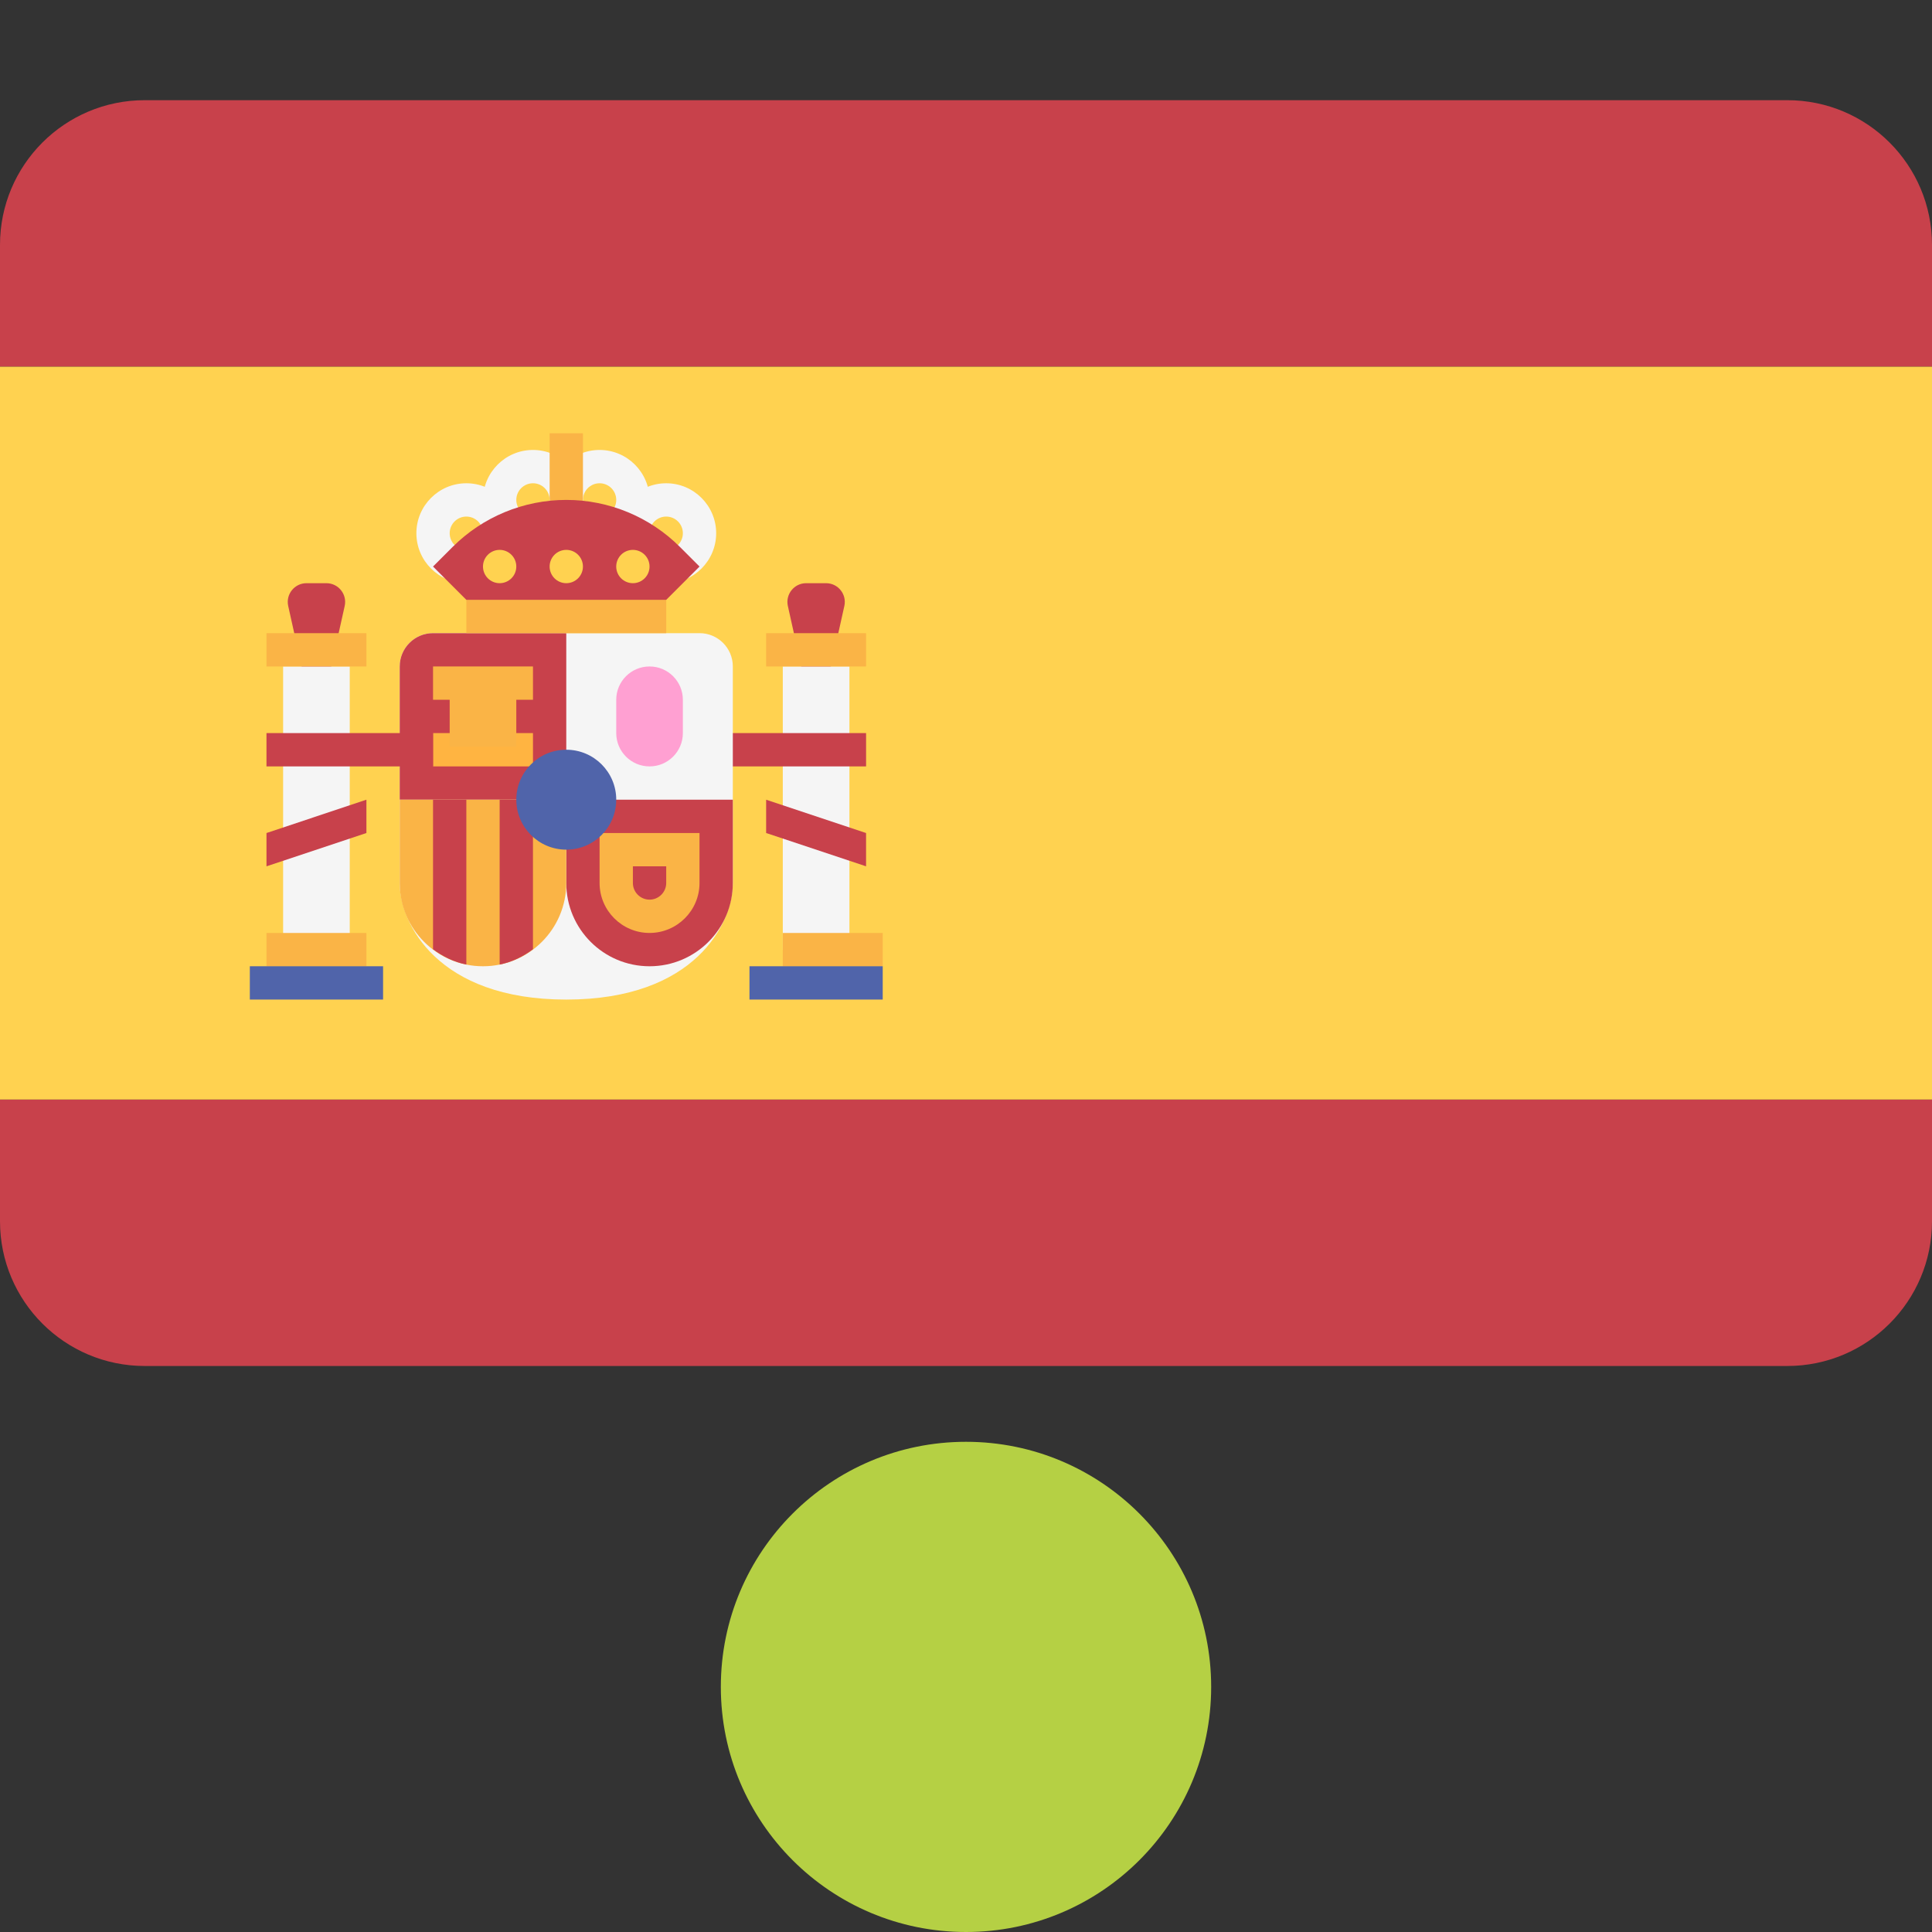 <?xml version="1.0" encoding="UTF-8" standalone="no"?>
<!-- Generator: Adobe Illustrator 19.0.0, SVG Export Plug-In . SVG Version: 6.00 Build 0)  -->

<svg
   xmlns:dc="http://purl.org/dc/elements/1.1/"
   xmlns:cc="http://creativecommons.org/ns#"
   xmlns:rdf="http://www.w3.org/1999/02/22-rdf-syntax-ns#"
   xmlns:svg="http://www.w3.org/2000/svg"
   xmlns="http://www.w3.org/2000/svg"
   xmlns:sodipodi="http://sodipodi.sourceforge.net/DTD/sodipodi-0.dtd"
   xmlns:inkscape="http://www.inkscape.org/namespaces/inkscape"
   version="1.1"
   id="Layer_1"
   x="0px"
   y="0px"
   viewBox="0 0 512 512"
   style="enable-background:new 0 0 512 512;"
   xml:space="preserve"
   sodipodi:docname="spain_selected.svg"
   inkscape:version="0.92.4 (5da689c313, 2019-01-14)"><rect x="0" y="0" width="512" height="512" fill="#333333" stroke="none"/><defs
   id="defs141" /><sodipodi:namedview
   pagecolor="#ffffff"
   bordercolor="#666666"
   borderopacity="1"
   objecttolerance="10"
   gridtolerance="10"
   guidetolerance="10"
   inkscape:pageopacity="0"
   inkscape:pageshadow="2"
   inkscape:window-width="5120"
   inkscape:window-height="2755"
   id="namedview139"
   showgrid="false"
   inkscape:zoom="4.8398438"
   inkscape:cx="213.43664"
   inkscape:cy="237.1076"
   inkscape:window-x="5107"
   inkscape:window-y="-13"
   inkscape:window-maximized="1"
   inkscape:current-layer="Layer_1" />
<g
   id="g14"
   transform="translate(0,-61.724)">
	<path
   style="fill:#c8414b"
   d="m 0,385.379 c 0,21.177 17.167,38.345 38.345,38.345 h 435.31 c 21.177,0 38.345,-17.167 38.345,-38.345 V 353.103 H 0 Z"
   id="path10"
   inkscape:connector-curvature="0" />
	<path
   style="fill:#c8414b"
   d="M 473.655,88.276 H 38.345 C 17.167,88.276 0,105.443 0,126.621 v 32.276 h 512 v -32.276 c 0,-21.178 -17.167,-38.345 -38.345,-38.345 z"
   id="path12"
   inkscape:connector-curvature="0" />
</g>
<rect
   y="97.176"
   style="fill:#ffd250"
   width="512"
   height="194.21"
   id="rect16"
   x="0" />
<path
   style="fill:#c8414b"
   d="m 216.276,194.276 7.485,-33.681 c 0.69,-3.102 -1.671,-6.044 -4.849,-6.044 h -5.272 c -3.177,0 -5.537,2.943 -4.849,6.044 z"
   id="path18"
   inkscape:connector-curvature="0" />
<rect
   x="207.45"
   y="176.616"
   style="fill:#f5f5f5"
   width="17.655"
   height="75.03"
   id="rect20" />
<rect
   x="203.03"
   y="167.796"
   style="fill:#fab446"
   width="26.483"
   height="8.828"
   id="rect22" />
<g
   id="g30"
   transform="translate(0,-61.724)">
	<rect
   x="185.38"
   y="256"
   style="fill:#c8414b"
   width="44.14"
   height="8.828"
   id="rect24" />
	<polygon
   style="fill:#c8414b"
   points="203.034,273.655 229.517,282.483 229.517,291.31 203.034,282.483 "
   id="polygon26" />
	<path
   style="fill:#c8414b"
   d="m 83.862,256 7.485,-33.681 c 0.69,-3.102 -1.671,-6.044 -4.849,-6.044 h -5.272 c -3.177,0 -5.537,2.943 -4.849,6.044 z"
   id="path28"
   inkscape:connector-curvature="0" />
</g>
<path
   style="fill:#f5f5f5"
   d="m 114.759,167.793 c -4.875,0 -8.828,3.953 -8.828,8.828 V 234 c 0,10.725 10.01,30.897 44.138,30.897 34.128,0 44.138,-20.171 44.138,-30.897 v -57.379 c 0,-4.875 -3.953,-8.828 -8.828,-8.828 z"
   id="path32"
   inkscape:connector-curvature="0" />
<g
   id="g38"
   transform="translate(0,-61.724)">
	<path
   style="fill:#c8414b"
   d="m 150.069,273.655 h -44.138 v -35.31 c 0,-4.875 3.953,-8.828 8.828,-8.828 h 35.31 z"
   id="path34"
   inkscape:connector-curvature="0" />
	<path
   style="fill:#c8414b"
   d="m 150.069,273.655 h 44.138 v 22.069 c 0,12.189 -9.88,22.069 -22.069,22.069 v 0 c -12.189,0 -22.069,-9.88 -22.069,-22.069 z"
   id="path36"
   inkscape:connector-curvature="0" />
</g>
<path
   style="fill:#fab446"
   d="m 105.931,211.931 h 44.138 V 234 c 0,12.189 -9.88,22.069 -22.069,22.069 v 0 c -12.189,0 -22.069,-9.88 -22.069,-22.069 z"
   id="path40"
   inkscape:connector-curvature="0" />
<g
   id="g46"
   transform="translate(0,-61.724)">
	<path
   style="fill:#c8414b"
   d="m 141.241,313.28 v -39.625 h -8.828 v 43.693 c 3.284,-0.666 6.251,-2.12 8.828,-4.068 z"
   id="path42"
   inkscape:connector-curvature="0" />
	<path
   style="fill:#c8414b"
   d="m 123.586,317.348 v -43.693 h -8.828 v 39.625 c 2.578,1.948 5.545,3.402 8.828,4.068 z"
   id="path44"
   inkscape:connector-curvature="0" />
</g>
<rect
   x="114.76"
   y="194.276"
   style="fill:#ffb441"
   width="26.483"
   height="8.828"
   id="rect48" />
<g
   id="g54"
   transform="translate(0,-61.724)">
	<rect
   x="114.76"
   y="238.34"
   style="fill:#fab446"
   width="26.483"
   height="8.828"
   id="rect50" />
	<rect
   x="119.17"
   y="243.59"
   style="fill:#fab446"
   width="17.655"
   height="15.992"
   id="rect52" />
</g>
<rect
   x="75.03"
   y="176.616"
   style="fill:#f5f5f5"
   width="17.655"
   height="75.03"
   id="rect56" />
<g
   id="g62"
   transform="translate(0,-61.724)">
	<rect
   x="70.62"
   y="308.97"
   style="fill:#fab446"
   width="26.483"
   height="8.828"
   id="rect58" />
	<rect
   x="70.62"
   y="229.52"
   style="fill:#fab446"
   width="26.483"
   height="8.828"
   id="rect60" />
</g>
<rect
   x="66.21"
   y="256.066"
   style="fill:#5064aa"
   width="35.31"
   height="8.828"
   id="rect64" />
<rect
   x="207.45"
   y="247.246"
   style="fill:#fab446"
   width="26.483"
   height="8.828"
   id="rect66" />
<rect
   x="198.62"
   y="256.066"
   style="fill:#5064aa"
   width="35.31"
   height="8.828"
   id="rect68" />
<rect
   x="123.59"
   y="158.966"
   style="fill:#fab446"
   width="52.966"
   height="8.828"
   id="rect70" />
<rect
   x="145.66"
   y="132.486"
   style="fill:#ffb441"
   width="8.828"
   height="26.483"
   id="rect72" />
<g
   id="g82"
   transform="translate(0,-61.724)">
	<path
   style="fill:#f5f5f5"
   d="m 141.241,207.448 c -7.302,0 -13.241,-5.94 -13.241,-13.241 0,-7.302 5.94,-13.241 13.241,-13.241 7.302,0 13.241,5.94 13.241,13.241 0.001,7.301 -5.939,13.241 -13.241,13.241 z m 0,-17.655 c -2.435,0 -4.414,1.978 -4.414,4.414 0,2.435 1.978,4.414 4.414,4.414 2.436,0 4.414,-1.978 4.414,-4.414 0,-2.435 -1.978,-4.414 -4.414,-4.414 z"
   id="path74"
   inkscape:connector-curvature="0" />
	<path
   style="fill:#f5f5f5"
   d="m 158.897,207.448 c -7.302,0 -13.241,-5.94 -13.241,-13.241 0,-7.302 5.94,-13.241 13.241,-13.241 7.302,0 13.241,5.94 13.241,13.241 0,7.301 -5.94,13.241 -13.241,13.241 z m 0,-17.655 c -2.435,0 -4.414,1.978 -4.414,4.414 0,2.435 1.978,4.414 4.414,4.414 2.435,0 4.414,-1.978 4.414,-4.414 -0.001,-2.435 -1.979,-4.414 -4.414,-4.414 z"
   id="path76"
   inkscape:connector-curvature="0" />
	<path
   style="fill:#f5f5f5"
   d="m 176.552,216.276 c -7.302,0 -13.241,-5.94 -13.241,-13.241 0,-7.302 5.94,-13.241 13.241,-13.241 7.302,0 13.241,5.94 13.241,13.241 0,7.301 -5.94,13.241 -13.241,13.241 z m 0,-17.655 c -2.435,0 -4.414,1.978 -4.414,4.414 0,2.435 1.978,4.414 4.414,4.414 2.435,0 4.414,-1.978 4.414,-4.414 0,-2.436 -1.979,-4.414 -4.414,-4.414 z"
   id="path78"
   inkscape:connector-curvature="0" />
	<path
   style="fill:#f5f5f5"
   d="m 123.586,216.276 c -7.302,0 -13.241,-5.94 -13.241,-13.241 0,-7.302 5.94,-13.241 13.241,-13.241 7.302,0 13.241,5.94 13.241,13.241 0.001,7.301 -5.939,13.241 -13.241,13.241 z m 0,-17.655 c -2.435,0 -4.414,1.978 -4.414,4.414 0,2.435 1.978,4.414 4.414,4.414 2.436,0 4.414,-1.979 4.414,-4.415 0,-2.435 -1.978,-4.413 -4.414,-4.413 z"
   id="path80"
   inkscape:connector-curvature="0" />
</g>
<path
   style="fill:#fab446"
   d="M 176.552,229.586 V 234 c 0,2.434 -1.98,4.414 -4.414,4.414 -2.434,0 -4.414,-1.98 -4.414,-4.414 v -4.414 h 8.828 m 8.827,-8.827 H 158.896 V 234 c 0,7.302 5.94,13.241 13.241,13.241 7.302,0 13.241,-5.94 13.241,-13.241 v -13.241 z"
   id="path84"
   inkscape:connector-curvature="0" />
<path
   style="fill:#ffa0d2"
   d="m 172.138,203.104 v 0 c -4.875,0 -8.828,-3.953 -8.828,-8.828 v -8.828 c 0,-4.875 3.953,-8.828 8.828,-8.828 v 0 c 4.875,0 8.828,3.953 8.828,8.828 v 8.828 c 0,4.875 -3.953,8.828 -8.828,8.828 z"
   id="path86"
   inkscape:connector-curvature="0" />
<circle
   style="fill:#5064aa"
   cx="150.07"
   cy="211.926"
   r="13.241"
   id="circle88" />
<rect
   x="145.66"
   y="114.826"
   style="fill:#fab446"
   width="8.828"
   height="26.483"
   id="rect90" />
<path
   style="fill:#c8414b"
   d="m 123.586,158.966 -8.828,-8.828 5.171,-5.171 c 7.993,-7.993 18.835,-12.484 30.14,-12.484 v 0 c 11.305,0 22.146,4.491 30.14,12.484 l 5.171,5.171 -8.828,8.828 z"
   id="path92"
   inkscape:connector-curvature="0" />
<g
   id="g100"
   transform="translate(0,-61.724)">
	<circle
   style="fill:#ffd250"
   cx="150.07"
   cy="211.86"
   r="4.414"
   id="circle94" />
	<circle
   style="fill:#ffd250"
   cx="132.41"
   cy="211.86"
   r="4.414"
   id="circle96" />
	<circle
   style="fill:#ffd250"
   cx="167.72"
   cy="211.86"
   r="4.414"
   id="circle98" />
</g>
<g
   id="g106"
   transform="translate(0,-61.724)">
	<rect
   x="70.62"
   y="256"
   style="fill:#c8414b"
   width="44.14"
   height="8.828"
   id="rect102" />
	<polygon
   style="fill:#c8414b"
   points="97.103,273.655 70.621,282.483 70.621,291.31 97.103,282.483 "
   id="polygon104" />
</g>
<g
   id="g108">
</g>
<g
   id="g110">
</g>
<g
   id="g112">
</g>
<g
   id="g114">
</g>
<g
   id="g116">
</g>
<g
   id="g118">
</g>
<g
   id="g120">
</g>
<g
   id="g122">
</g>
<g
   id="g124">
</g>
<g
   id="g126">
</g>
<g
   id="g128">
</g>
<g
   id="g130">
</g>
<g
   id="g132">
</g>
<g
   id="g134">
</g>
<g
   id="g136">
</g>
<ellipse
   ry="64.954"
   rx="64.973"
   cy="447.046"
   cx="256"
   style="display:inline;fill:#b5d044;fill-opacity:1;fill-rule:evenodd;stroke:none;stroke-width:0.296"
   id="path3023" /></svg>
